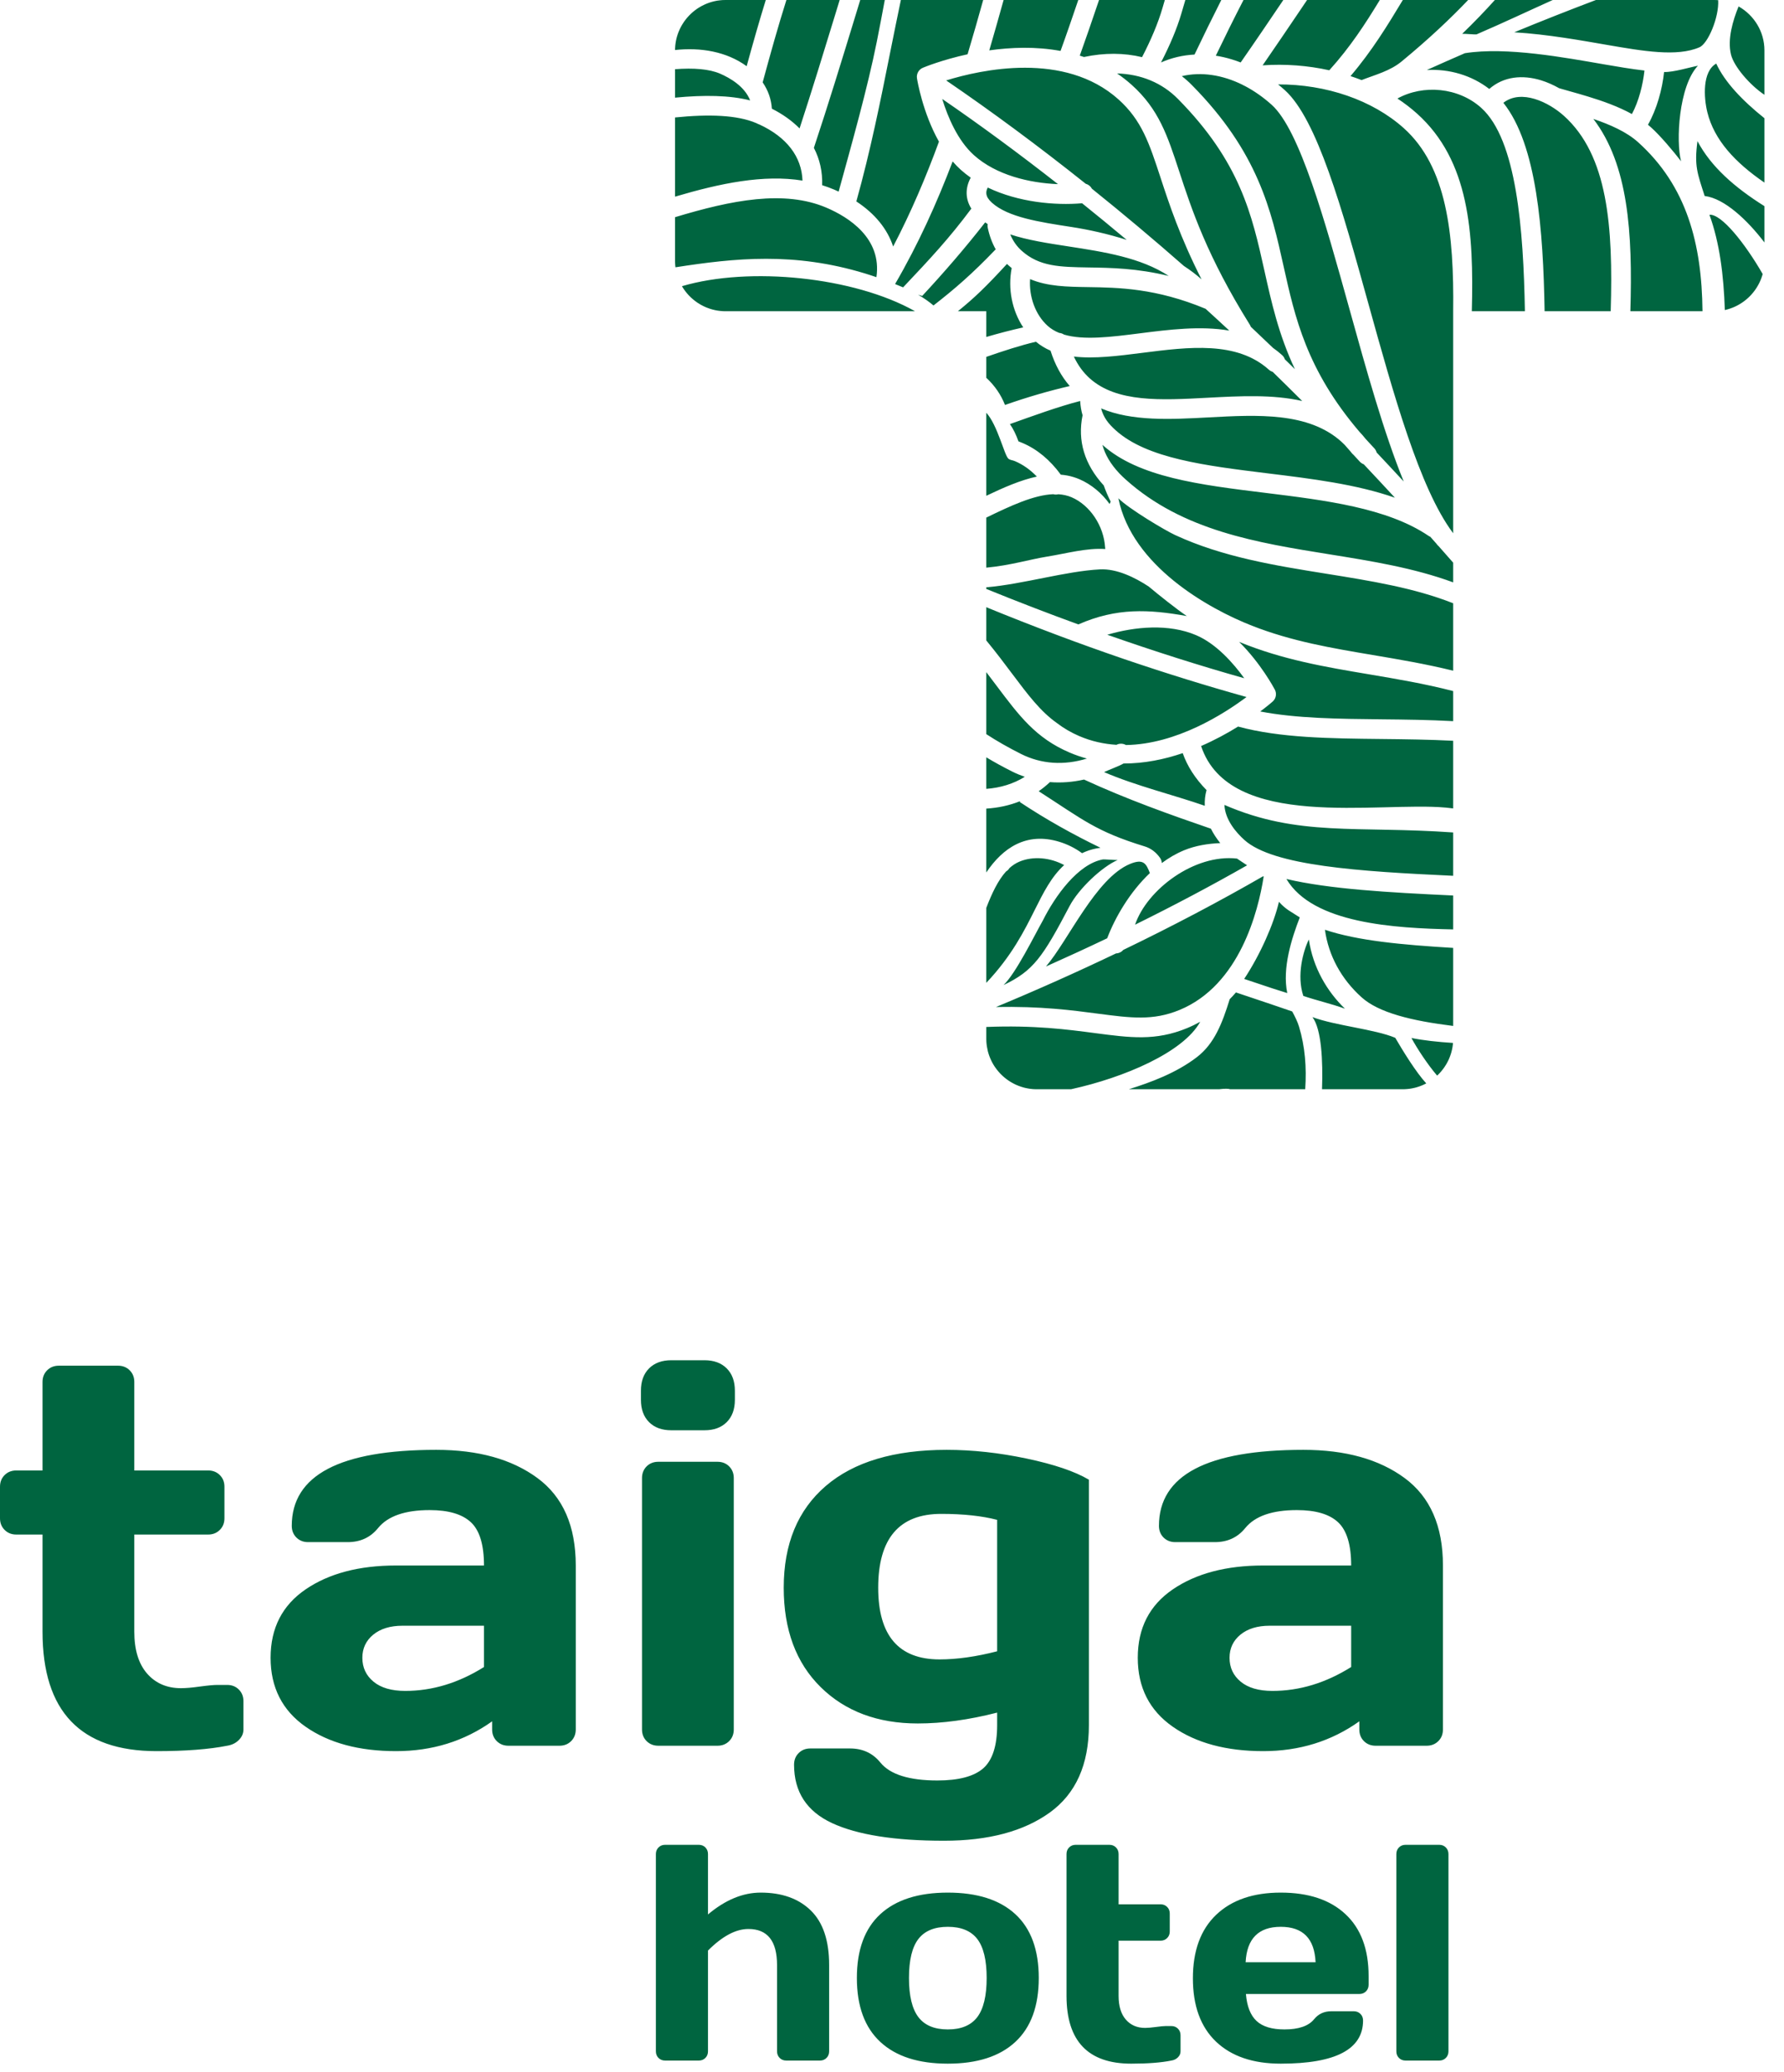 <?xml version="1.0" encoding="UTF-8"?> <svg xmlns="http://www.w3.org/2000/svg" width="68" height="79" viewBox="0 0 68 79" fill="none"> <path d="M41.103 23.804C39.936 23.379 38.763 22.927 37.594 22.451V22.39C39.004 22.268 40.627 21.773 41.927 21.706C42.562 21.673 43.261 22.013 43.785 22.36C44.183 22.694 44.844 23.22 45.236 23.485C43.791 23.227 42.561 23.162 41.103 23.804ZM42.629 18.996C43.145 21.566 46.053 23.2 47.722 23.854C49.242 24.451 50.759 24.706 52.322 24.97C53.328 25.14 54.344 25.311 55.39 25.569V22.998C53.908 22.411 52.258 22.146 50.554 21.872C48.602 21.559 46.604 21.237 44.788 20.395C44.412 20.221 43.034 19.402 42.629 18.996ZM45.531 2.08C45.862 1.386 46.203 0.689 46.552 0H45.181L45.027 0.524C44.86 1.092 44.595 1.719 44.254 2.381C44.66 2.201 45.09 2.103 45.531 2.08ZM47.398 0H48.916C48.376 0.799 47.832 1.604 47.29 2.381C47.177 2.337 47.062 2.297 46.946 2.262C46.746 2.201 46.544 2.155 46.343 2.123C46.682 1.417 47.035 0.704 47.398 0ZM29.189 0C28.938 0.809 28.699 1.654 28.46 2.524C27.694 1.965 26.704 1.8 25.73 1.907V1.901L25.731 1.872V1.863L25.732 1.848L25.733 1.822L25.734 1.812L25.735 1.804L25.736 1.774L25.737 1.764L25.738 1.752L25.74 1.725L25.742 1.716L25.743 1.703L25.746 1.677L25.748 1.668L25.749 1.657L25.75 1.646L25.755 1.619V1.614L25.761 1.582L25.762 1.571L25.763 1.568L25.77 1.536L25.772 1.528L25.777 1.5L25.78 1.489L25.782 1.479L25.784 1.473L25.791 1.443L25.794 1.433L25.795 1.428L25.804 1.397L25.806 1.389L25.809 1.376L25.824 1.332L25.832 1.306L25.838 1.288L25.848 1.263L25.854 1.246L25.864 1.218L25.867 1.213L25.874 1.196L25.883 1.176L25.892 1.155L25.901 1.133L25.904 1.126L25.909 1.115L25.921 1.09L25.924 1.083L25.928 1.076L25.942 1.048L25.951 1.031L25.963 1.008L25.966 1.003L25.991 0.958L26.01 0.927L26.035 0.888L26.044 0.874L26.06 0.849L26.064 0.843L26.067 0.838L26.086 0.811L26.09 0.806L26.096 0.799L26.1 0.792L26.102 0.79L26.103 0.788L26.105 0.786L26.108 0.781L26.109 0.779L26.113 0.774L26.114 0.773L26.116 0.77L26.118 0.769L26.119 0.766L26.121 0.764L26.124 0.76L26.129 0.753L26.132 0.75L26.137 0.742L26.139 0.741L26.141 0.738L26.142 0.737H26.142L26.144 0.734L26.146 0.732L26.15 0.727L26.171 0.701L26.174 0.696L26.194 0.674L26.196 0.672L26.197 0.67L26.199 0.667L26.201 0.666L26.202 0.663L26.208 0.658L26.21 0.655L26.228 0.635L26.231 0.631L26.234 0.63L26.235 0.627L26.262 0.598L26.265 0.595L26.279 0.58L26.295 0.565L26.299 0.561L26.327 0.532H26.328L26.332 0.529L26.345 0.515L26.362 0.501L26.366 0.497L26.396 0.47L26.419 0.45L26.432 0.441L26.434 0.438L26.445 0.429L26.467 0.411L26.47 0.409L26.504 0.383L26.505 0.382L26.524 0.369L26.542 0.356L26.544 0.353L26.552 0.348L26.579 0.33L26.583 0.326L26.617 0.304L26.635 0.293L26.658 0.279L26.697 0.256L26.715 0.246L26.738 0.233L26.741 0.232L26.743 0.23C26.77 0.216 26.794 0.203 26.82 0.191L26.863 0.171L26.866 0.169L26.905 0.152L26.908 0.151L26.949 0.134C26.977 0.122 27.007 0.112 27.037 0.101L27.082 0.087L27.127 0.074L27.129 0.073L27.172 0.061H27.175L27.218 0.049H27.222L27.223 0.049H27.225L27.232 0.047H27.233L27.235 0.046H27.237L27.253 0.042H27.255L27.257 0.041H27.259L27.261 0.04H27.263L27.264 0.039H27.267L27.313 0.03L27.36 0.022H27.366L27.366 0.021H27.37L27.371 0.021L27.398 0.017L27.398 0.016H27.404L27.406 0.016H27.413L27.415 0.015H27.416L27.42 0.014H27.421L27.44 0.012H27.442L27.448 0.011H27.458L27.459 0.01H27.464L27.465 0.009H27.474L27.485 0.007H27.489L27.495 0.007H27.501L27.503 0.006H27.504L27.553 0.002L27.592 0.001H27.619L27.628 0H29.189ZM29.07 3.14C29.278 3.444 29.398 3.782 29.421 4.143C29.837 4.354 30.191 4.607 30.477 4.896C30.959 3.42 31.405 1.963 31.83 0.574L32.005 0H29.975C29.661 0.993 29.366 2.047 29.07 3.14ZM31.022 5.637C31.571 3.984 32.072 2.346 32.547 0.793L32.789 0H33.725C33.629 0.517 33.529 1.047 33.42 1.593C33.063 3.372 32.472 5.463 31.966 7.305C31.912 7.279 31.857 7.255 31.802 7.231C31.649 7.166 31.494 7.109 31.338 7.06C31.355 6.547 31.246 6.068 31.022 5.637ZM32.641 7.679C33.35 8.144 33.826 8.732 34.044 9.398C34.728 8.089 35.297 6.744 35.79 5.4C35.166 4.292 34.963 3.057 34.952 2.987C34.925 2.816 35.018 2.649 35.177 2.583C35.251 2.552 35.918 2.28 36.881 2.069C37.091 1.368 37.287 0.677 37.476 0H34.338C34.202 0.647 34.069 1.307 33.934 1.979C33.565 3.832 33.177 5.76 32.641 7.679ZM37.708 1.92C37.898 1.269 38.079 0.628 38.254 0H41.1C40.867 0.685 40.641 1.346 40.424 1.942C39.481 1.767 38.533 1.804 37.708 1.92ZM41.158 2.121C41.382 1.499 41.615 0.814 41.855 0.108L41.892 0H44.399L44.308 0.312C44.138 0.893 43.871 1.522 43.531 2.179C42.848 2.013 42.096 2.007 41.317 2.173C41.264 2.155 41.21 2.138 41.158 2.121ZM48.127 2.491C48.989 2.431 49.851 2.498 50.668 2.679C51.469 1.794 52.051 0.893 52.594 0H49.821L49.611 0.312C49.118 1.041 48.623 1.774 48.127 2.491ZM51.477 2.901C52.298 1.938 52.891 0.962 53.471 0H55.961C55.285 0.709 54.464 1.486 53.426 2.342C52.98 2.71 52.426 2.847 51.899 3.053C51.76 2.999 51.619 2.948 51.477 2.901ZM54.384 2.67C54.811 2.644 55.243 2.695 55.655 2.82C56.051 2.94 56.429 3.131 56.766 3.391C57.319 2.907 58.038 2.848 58.736 3.06C58.972 3.133 59.205 3.236 59.43 3.363C59.556 3.4 59.689 3.438 59.824 3.476C60.049 3.539 60.285 3.605 60.525 3.679C61.09 3.851 61.681 4.06 62.203 4.348C62.467 3.856 62.623 3.225 62.681 2.689C62.181 2.632 61.658 2.543 61.123 2.45C59.675 2.201 57.421 1.775 55.836 2.028C55.353 2.238 54.869 2.451 54.384 2.67ZM62.815 4.756C63.154 4.156 63.358 3.411 63.429 2.746C63.789 2.756 64.399 2.567 64.719 2.506C63.987 3.279 63.875 5.393 64.077 6.147C63.792 5.778 63.297 5.184 62.936 4.86C62.896 4.825 62.856 4.79 62.815 4.756ZM64.976 7.472C65.73 7.561 66.611 8.398 67.254 9.243V7.859C66.117 7.144 65.217 6.356 64.702 5.38C64.574 6.327 64.7 6.611 64.976 7.472ZM67.254 3.614C66.688 3.235 66.089 2.53 65.98 2.081C65.835 1.494 66.053 0.776 66.269 0.245C66.855 0.575 67.254 1.203 67.254 1.92V3.614ZM65.417 2.424C65.744 3.132 66.413 3.834 67.254 4.507V6.961C66.137 6.194 65.34 5.343 65.077 4.275C64.941 3.721 64.882 2.724 65.417 2.424ZM34.123 10.819C35.004 9.305 35.713 7.73 36.312 6.154C36.409 6.266 36.511 6.373 36.621 6.472C36.742 6.58 36.869 6.68 37.001 6.773C36.784 7.173 36.795 7.587 37.024 7.953C36.174 9.096 35.456 9.861 34.423 10.955C34.322 10.912 34.221 10.871 34.12 10.83L34.123 10.819ZM34.994 11.235L35.15 11.283C35.974 10.396 36.791 9.453 37.551 8.478C37.583 8.5 37.615 8.521 37.647 8.542C37.639 8.588 37.639 8.636 37.65 8.685C37.714 8.988 37.816 9.263 37.953 9.505C37.043 10.454 36.396 11.01 35.582 11.645C35.409 11.499 35.213 11.361 34.994 11.235ZM36.513 11.864H37.594V12.846C38.078 12.704 38.547 12.583 39.002 12.481C38.577 11.841 38.41 11.01 38.562 10.22C38.52 10.187 38.48 10.151 38.438 10.114C38.419 10.097 38.401 10.08 38.382 10.062C37.573 10.942 37.145 11.351 36.513 11.864ZM57.718 1.231C58.754 0.803 59.793 0.393 60.831 0H65.339L65.381 0.001H65.388L65.42 0.002H65.432L65.435 0.003H65.447L65.45 0.004H65.459L65.461 0.005H65.471L65.481 0.006L65.488 0.007H65.491C65.528 0.66 65.099 1.675 64.773 1.804C63.924 2.173 62.626 1.948 61.252 1.711C60.315 1.55 59.001 1.308 57.718 1.231ZM56.277 1.312C57.311 0.867 58.242 0.424 59.185 0H56.979C56.614 0.406 56.203 0.836 55.733 1.29C55.796 1.281 56.213 1.319 56.277 1.312ZM35.914 3.772C37.365 4.768 38.846 5.859 40.327 7.02C39.236 6.977 37.971 6.677 37.122 5.914C36.5 5.355 36.123 4.45 35.914 3.772ZM41.246 7.749C40.212 7.839 38.815 7.71 37.65 7.15C37.569 7.307 37.541 7.486 37.81 7.729C38.425 8.281 39.598 8.462 40.84 8.653C41.489 8.753 42.221 8.913 42.946 9.145C42.381 8.672 41.814 8.205 41.246 7.749ZM45.953 11.772C46.254 12.046 46.555 12.322 46.856 12.603C45.755 12.414 44.558 12.566 43.449 12.707C42.356 12.846 41.31 12.979 40.556 12.755C40.502 12.719 40.439 12.696 40.373 12.691C40.208 12.625 40.06 12.536 39.933 12.422C39.467 12.003 39.218 11.315 39.263 10.64C39.934 10.922 40.667 10.933 41.477 10.945C42.633 10.963 44.063 10.985 45.953 11.772ZM48.508 14.174C48.883 14.539 49.26 14.911 49.636 15.287C48.508 15.03 47.255 15.098 46.027 15.163C44.248 15.259 42.567 15.349 41.535 14.422C41.288 14.199 41.087 13.925 40.932 13.593C41.713 13.684 42.614 13.569 43.543 13.451C45.312 13.226 47.141 12.993 48.367 14.095C48.409 14.133 48.457 14.159 48.508 14.174ZM51.981 17.699C52.376 18.118 52.772 18.544 53.169 18.974C51.7 18.46 49.986 18.249 48.311 18.044C45.952 17.753 43.723 17.48 42.528 16.405C42.251 16.156 42.061 15.92 41.971 15.569C43.151 16.068 44.629 15.989 46.068 15.912C47.938 15.811 49.871 15.707 51.13 16.839C51.172 16.878 51.215 16.918 51.256 16.96C51.33 17.046 51.405 17.132 51.482 17.218L51.515 17.261C51.536 17.289 51.56 17.313 51.586 17.334C51.668 17.424 51.753 17.515 51.838 17.606C51.88 17.649 51.928 17.68 51.981 17.699ZM54.517 20.462C54.493 20.453 54.471 20.441 54.449 20.426C52.877 19.361 50.509 19.07 48.22 18.788C45.74 18.483 43.398 18.195 42.026 16.963L42.02 16.956C42.12 17.334 42.334 17.693 42.66 18.04C42.668 18.047 42.675 18.054 42.682 18.063C42.752 18.136 42.827 18.208 42.908 18.28C45.081 20.234 47.924 20.69 50.673 21.132C52.265 21.388 53.887 21.648 55.39 22.201V21.45C55.205 21.238 55.019 21.028 54.834 20.819C54.811 20.8 54.79 20.778 54.772 20.754L54.752 20.727L54.517 20.462ZM55.39 30.818L55.106 30.787C52.534 30.551 46.859 31.689 45.782 28.44C46.312 28.21 46.789 27.948 47.191 27.698C48.791 28.132 50.688 28.151 52.651 28.172C53.563 28.182 54.482 28.192 55.39 28.24V30.818ZM55.39 35.431C53.151 35.384 50.042 35.21 49.034 33.509C50.663 33.893 52.904 34.023 55.39 34.138V35.431ZM55.39 39.111C53.803 38.915 52.554 38.608 51.901 38.021C51.121 37.32 50.636 36.421 50.502 35.445C51.757 35.865 53.431 36.017 55.39 36.136V39.111ZM65.745 11.819C65.7 10.484 65.548 9.264 65.158 8.187C65.616 8.148 66.514 9.278 67.187 10.446L67.186 10.448L67.181 10.468L67.178 10.478L67.168 10.51L67.167 10.513L67.161 10.531L67.156 10.545L67.148 10.57V10.571L67.146 10.576L67.145 10.58V10.58L67.144 10.582V10.583L67.142 10.586V10.587L67.141 10.59V10.592L67.14 10.593V10.594L67.138 10.598V10.598L67.137 10.6L67.136 10.601V10.603L67.136 10.604L67.135 10.605V10.607L67.134 10.608V10.61L67.133 10.611L67.132 10.613V10.614L67.132 10.615V10.617L67.131 10.618V10.619L67.129 10.622V10.623L67.127 10.627V10.628L67.127 10.629L67.126 10.631V10.632L67.125 10.633L67.124 10.635V10.636L67.123 10.639V10.64L67.121 10.643V10.645L67.119 10.649L67.118 10.649L67.118 10.651V10.652L67.116 10.655V10.657L67.115 10.658V10.659L67.113 10.663V10.664L67.113 10.665L67.111 10.668L67.109 10.673L67.108 10.676L67.107 10.679L67.105 10.681L67.104 10.685L67.103 10.687L67.102 10.689V10.69L67.1 10.693L67.099 10.699L67.097 10.701L67.096 10.704L67.094 10.707L67.094 10.71L67.092 10.713L67.091 10.715L67.09 10.718L67.089 10.72L67.087 10.723L67.085 10.726L67.085 10.729L67.083 10.732V10.732L67.082 10.735L67.081 10.737L67.079 10.742L67.077 10.746L67.076 10.748L67.075 10.751L67.073 10.754L67.072 10.756L67.071 10.759L67.069 10.762L67.068 10.765L67.063 10.774V10.775L67.062 10.778L67.061 10.781L67.059 10.784L67.058 10.787L67.057 10.789L67.055 10.792L67.053 10.795L67.052 10.797L67.051 10.8L67.049 10.803L67.049 10.806L67.046 10.808L67.044 10.814L67.043 10.816V10.816L67.039 10.821L67.039 10.825L67.03 10.84L67.029 10.844L67.027 10.847L67.025 10.848L67.025 10.851L67.023 10.854L67.021 10.856V10.857L67.02 10.857L67.019 10.861L67.018 10.863L67.016 10.865L67.011 10.875L67.01 10.876L67.009 10.879L67.007 10.882L67.006 10.884L66.998 10.898L66.997 10.899L66.98 10.927V10.928L66.975 10.937L66.971 10.943L66.959 10.963L66.946 10.983L66.928 11.01L66.91 11.036L66.908 11.041L66.906 11.043L66.901 11.049L66.899 11.052L66.897 11.055L66.891 11.063L66.885 11.072L66.882 11.075L66.881 11.078L66.878 11.08L66.877 11.084L66.874 11.086L66.871 11.091L66.87 11.092L66.868 11.094L66.866 11.097L66.861 11.103L66.855 11.111L66.853 11.114L66.849 11.12L66.846 11.122L66.845 11.125L66.84 11.13L66.838 11.134L66.836 11.136L66.832 11.142L66.826 11.147L66.818 11.158L66.816 11.161L66.811 11.166L66.808 11.169L66.804 11.175L66.799 11.18L66.798 11.182L66.795 11.185L66.793 11.188L66.79 11.19L66.789 11.194L66.781 11.201L66.777 11.207L66.77 11.214L66.769 11.216L66.753 11.233L66.748 11.24L66.725 11.263L66.709 11.28L66.702 11.287L66.694 11.296L66.687 11.303L66.679 11.31L66.656 11.333H66.656L66.641 11.347L66.601 11.383L66.588 11.394L66.586 11.397L66.578 11.403L66.569 11.411L66.545 11.43L66.536 11.438L66.529 11.444L66.52 11.451L66.517 11.453L66.512 11.457L66.495 11.47L66.486 11.476L66.481 11.481L66.478 11.483L66.47 11.49L66.461 11.495L66.453 11.502L66.444 11.508L66.444 11.508L66.435 11.514L66.426 11.52L66.418 11.526L66.409 11.532L66.392 11.544L66.374 11.555L66.366 11.56L66.365 11.561L66.356 11.567L66.347 11.573L66.337 11.578L66.329 11.584L66.327 11.585L66.319 11.59L66.31 11.595L66.292 11.605L66.283 11.611L66.264 11.622L66.255 11.627L66.246 11.631L66.245 11.632L66.236 11.637L66.217 11.647L66.208 11.652L66.206 11.653L66.198 11.656L66.189 11.661L66.18 11.666L66.16 11.676L66.151 11.68L66.148 11.681L66.142 11.684L66.139 11.685L66.134 11.688L66.132 11.689L66.129 11.691L66.126 11.692L66.12 11.695H66.118L66.115 11.696L66.114 11.697L66.112 11.698H66.11L66.108 11.7H66.106L66.105 11.702L66.103 11.703L66.101 11.703L66.097 11.705L66.095 11.706L66.092 11.707L66.089 11.708L66.088 11.709L66.086 11.71L66.083 11.712L66.08 11.712H66.079L66.077 11.713L66.074 11.714L66.069 11.716L66.067 11.717L66.064 11.719L66.061 11.72L66.058 11.721L66.055 11.722L66.05 11.725H66.048L66.046 11.726L66.045 11.727L66.042 11.728L66.041 11.729H66.039L66.036 11.73H66.035L66.032 11.732H66.029L65.999 11.744L65.986 11.748L65.985 11.749L65.982 11.75L65.98 11.752L65.974 11.754L65.972 11.754L65.903 11.777H65.903L65.901 11.778H65.899L65.896 11.78H65.894L65.884 11.783L65.882 11.784L65.874 11.786H65.871L65.859 11.79L65.857 11.791L65.852 11.793H65.849L65.842 11.795H65.841L65.839 11.796H65.838L65.837 11.797H65.835L65.834 11.798H65.83L65.829 11.799H65.828L65.826 11.8H65.825L65.823 11.8H65.821L65.82 11.801H65.818L65.817 11.802H65.815L65.814 11.803H65.812L65.811 11.804H65.81L65.808 11.804H65.806L65.805 11.805H65.803L65.802 11.806H65.801L65.799 11.807H65.796L65.795 11.808H65.793L65.791 11.809H65.79L65.788 11.809H65.787L65.785 11.81H65.783L65.782 11.811H65.78L65.779 11.812H65.778L65.776 11.813H65.773L65.772 11.813H65.77L65.769 11.814H65.767L65.765 11.815H65.761L65.76 11.816H65.758L65.756 11.817H65.753L65.752 11.818L65.751 11.818H65.747L65.746 11.819H65.745ZM56.101 11.864C56.179 8.866 56.007 6.123 54.013 4.331C53.781 4.123 53.531 3.931 53.265 3.756C54.254 3.21 55.594 3.333 56.458 4.11C57.812 5.326 58.068 8.754 58.124 11.864H56.101ZM55.39 20.331C55.385 20.322 55.379 20.313 55.373 20.305C54.113 18.617 53.117 15.034 52.156 11.569C51.153 7.956 50.205 4.545 48.972 3.436C48.887 3.36 48.803 3.288 48.716 3.218C50.545 3.211 52.314 3.813 53.511 4.889C55.142 6.354 55.426 8.903 55.39 11.864V20.331ZM53.505 18.356C52.743 16.487 52.081 14.102 51.433 11.769C50.502 8.419 49.542 4.956 48.471 3.994C48.144 3.701 47.799 3.461 47.446 3.276C47.419 3.266 47.394 3.253 47.37 3.237C46.594 2.85 45.783 2.73 45.047 2.903C45.182 3.007 45.311 3.121 45.432 3.245C47.96 5.804 48.452 8.018 48.928 10.16C49.359 12.1 49.805 14.102 51.817 16.46C51.901 16.548 51.981 16.64 52.055 16.734C52.161 16.852 52.27 16.97 52.383 17.089C52.428 17.137 52.457 17.192 52.473 17.25C52.817 17.615 53.161 17.983 53.505 18.356ZM49.357 14.073C49.23 13.947 49.102 13.822 48.974 13.698C48.955 13.638 48.919 13.582 48.868 13.537C48.757 13.436 48.64 13.344 48.521 13.261C48.24 12.991 47.958 12.723 47.677 12.458C47.668 12.432 47.657 12.409 47.642 12.384C46.004 9.759 45.42 7.975 44.95 6.542C44.498 5.162 44.17 4.164 43.135 3.234C42.956 3.074 42.77 2.929 42.58 2.8C43.492 2.826 44.292 3.157 44.899 3.771C47.275 6.178 47.722 8.191 48.196 10.322C48.464 11.527 48.737 12.755 49.357 14.073ZM45.126 10.139C43.971 9.125 42.798 8.14 41.62 7.194C41.571 7.102 41.485 7.033 41.384 7.005C39.599 5.582 37.809 4.256 36.065 3.066C37.381 2.658 40.577 1.943 42.635 3.792C43.52 4.588 43.805 5.458 44.237 6.776C44.563 7.771 44.976 9.029 45.799 10.65C45.594 10.466 45.368 10.297 45.126 10.139ZM44.548 10.52C43.336 10.224 42.341 10.209 41.489 10.196C40.403 10.178 39.619 10.167 38.94 9.557C38.753 9.389 38.61 9.184 38.507 8.936C39.165 9.154 39.933 9.272 40.726 9.394C42.083 9.604 43.481 9.818 44.548 10.52ZM41.172 15.287C40.341 15.5 39.374 15.854 38.495 16.167C38.625 16.355 38.73 16.572 38.82 16.825C38.873 16.845 38.926 16.866 38.978 16.889C39.532 17.125 40.022 17.532 40.435 18.096C40.598 18.109 40.758 18.137 40.915 18.186C40.991 18.209 41.066 18.236 41.139 18.267C41.597 18.464 41.995 18.797 42.294 19.213C42.306 19.182 42.319 19.153 42.335 19.123C42.23 18.914 42.142 18.708 42.071 18.506C41.336 17.703 41.065 16.804 41.264 15.83C41.214 15.662 41.185 15.483 41.172 15.287ZM40.042 13.368C40.211 13.9 40.456 14.351 40.775 14.717C39.993 14.898 39.172 15.134 38.307 15.438C38.154 15.047 37.916 14.7 37.594 14.402V13.605C38.251 13.376 38.909 13.162 39.487 13.028C39.657 13.17 39.843 13.282 40.042 13.368ZM47.232 24.47C48.88 25.149 50.512 25.426 52.198 25.709C53.242 25.886 54.3 26.064 55.39 26.345V27.492C54.467 27.441 53.548 27.431 52.66 27.422C51.011 27.405 49.415 27.388 48.036 27.123C48.311 26.918 48.477 26.773 48.508 26.746C48.638 26.631 48.673 26.442 48.592 26.29C48.562 26.232 48.055 25.283 47.232 24.47ZM58.875 11.864C58.822 8.774 58.582 5.521 57.303 3.919C57.989 3.384 59.035 3.898 59.609 4.414C61.284 5.918 61.492 8.62 61.394 11.864H58.875ZM62.144 11.864H64.893C64.868 9.297 64.296 7.09 62.434 5.417C62 5.028 61.375 4.751 60.734 4.534C62.064 6.275 62.234 8.857 62.144 11.864ZM32.968 10.424C33.112 10.469 33.258 10.515 33.406 10.566C33.624 9.076 32.336 8.275 31.507 7.92C29.892 7.229 27.89 7.627 25.73 8.28V9.943L25.731 9.986V9.998L25.733 10.036V10.042L25.735 10.083L25.736 10.086V10.091L25.737 10.095V10.099L25.739 10.125L25.739 10.129V10.133L25.74 10.136V10.141L25.741 10.144V10.145L25.746 10.188V10.19C28.028 9.835 30.269 9.603 32.968 10.424ZM25.994 10.91L26.009 10.936L26.011 10.938V10.94L26.012 10.941L26.013 10.943L26.018 10.95L26.021 10.957L26.023 10.959L26.025 10.962L26.035 10.977L26.04 10.986L26.049 10.999L26.072 11.033L26.078 11.042L26.079 11.044L26.096 11.065L26.099 11.07L26.1 11.072L26.105 11.08L26.107 11.081L26.108 11.083L26.109 11.084L26.109 11.085L26.112 11.088L26.114 11.093L26.116 11.093L26.117 11.095L26.119 11.097L26.119 11.098L26.121 11.1L26.122 11.102L26.123 11.102L26.124 11.106L26.126 11.107L26.127 11.108L26.128 11.11L26.137 11.12L26.14 11.125L26.146 11.131L26.149 11.136L26.15 11.138L26.154 11.142L26.157 11.147L26.159 11.149L26.16 11.151L26.165 11.155L26.166 11.158L26.167 11.159L26.169 11.162L26.171 11.163L26.173 11.166L26.174 11.167L26.176 11.17L26.178 11.171L26.179 11.174L26.182 11.176L26.185 11.181L26.187 11.182L26.188 11.185L26.191 11.187L26.206 11.206L26.216 11.216L26.239 11.242L26.244 11.248L26.254 11.259L26.271 11.276L26.276 11.282L26.282 11.287L26.308 11.313H26.308L26.328 11.333L26.335 11.339L26.346 11.35L26.352 11.354L26.372 11.373L26.379 11.379L26.387 11.386L26.406 11.402L26.408 11.404L26.432 11.424L26.444 11.434L26.46 11.447L26.467 11.453L26.474 11.458L26.491 11.472L26.504 11.481L26.519 11.492L26.532 11.502L26.542 11.508L26.551 11.515L26.553 11.518L26.579 11.535L26.587 11.541L26.612 11.556L26.617 11.56L26.625 11.564C26.646 11.578 26.668 11.592 26.691 11.605L26.697 11.609L26.702 11.611L26.729 11.627L26.738 11.631L26.768 11.647L26.807 11.667L26.82 11.674H26.82L26.831 11.679L26.858 11.691L26.863 11.694L26.868 11.696L26.904 11.712L26.905 11.712L26.908 11.713L26.943 11.729L26.949 11.73L26.955 11.732C26.979 11.742 27.004 11.751 27.029 11.76L27.044 11.765L27.082 11.777L27.12 11.789L27.127 11.791L27.134 11.793L27.172 11.803H27.173L27.214 11.813L27.219 11.815H27.223L27.265 11.825L27.305 11.832L27.313 11.834L27.318 11.835L27.36 11.842L27.405 11.848L27.407 11.849H27.41L27.456 11.854L27.499 11.858L27.504 11.859H27.509L27.553 11.862L27.596 11.864H27.607L27.652 11.864H34.876C32.56 10.557 28.567 10.149 25.994 10.91ZM30.588 6.884C29.102 6.645 27.46 6.985 25.73 7.497V4.478C27.019 4.347 28.1 4.382 28.828 4.694L28.848 4.703C28.876 4.72 28.907 4.734 28.941 4.744C29.985 5.225 30.558 5.974 30.588 6.884ZM25.73 2.638C26.442 2.585 27.026 2.629 27.442 2.806C27.817 2.968 28.383 3.29 28.593 3.828C27.815 3.63 26.841 3.616 25.73 3.723V2.638ZM42.129 20.93C42.126 20.912 42.123 20.893 42.123 20.874C42.074 20.047 41.548 19.259 40.844 18.956C40.686 18.889 40.517 18.853 40.339 18.842C40.276 18.858 40.209 18.858 40.147 18.84C39.406 18.869 38.522 19.281 37.594 19.732V21.64C38.499 21.557 39.242 21.327 39.916 21.218C40.653 21.099 41.419 20.882 42.129 20.93ZM39.521 18.168C38.905 18.301 38.26 18.582 37.594 18.9V15.735C38.023 16.2 38.283 17.362 38.438 17.488C38.505 17.542 38.602 17.543 38.682 17.578C38.989 17.708 39.267 17.904 39.521 18.168ZM37.594 25.624C37.729 25.8 37.858 25.971 37.982 26.137C38.854 27.298 39.484 28.137 40.763 28.686C40.984 28.781 41.207 28.858 41.429 28.918C40.556 29.186 39.694 29.131 38.921 28.744C38.43 28.497 37.991 28.246 37.594 27.987V25.624ZM37.594 28.871V30.073C38.134 30.034 38.633 29.88 39.06 29.614C38.899 29.558 38.74 29.492 38.586 29.415C38.231 29.237 37.901 29.056 37.594 28.871ZM40.02 29.815C39.885 29.943 39.742 30.059 39.591 30.163C41.276 31.245 41.766 31.695 43.636 32.268C43.861 32.337 44.057 32.481 44.214 32.7C44.258 32.761 44.281 32.831 44.284 32.901C44.548 32.705 44.831 32.539 45.134 32.414C45.569 32.235 46.049 32.159 46.512 32.141C46.368 31.962 46.248 31.778 46.156 31.592C44.567 31.046 42.96 30.473 41.325 29.721V29.717C40.886 29.817 40.447 29.85 40.02 29.815ZM42.083 29.434C43.285 29.953 44.746 30.308 45.922 30.718C45.913 30.517 45.934 30.317 45.989 30.12C45.556 29.679 45.252 29.203 45.081 28.711C44.382 28.949 43.617 29.108 42.826 29.106C42.671 29.199 42.241 29.358 42.083 29.434ZM42.918 28.402C44.845 28.374 46.662 27.209 47.513 26.572C46.003 26.151 44.443 25.668 42.862 25.13C41.121 24.535 39.352 23.869 37.594 23.148V24.415C37.978 24.883 38.297 25.307 38.581 25.687C39.198 26.507 39.658 27.122 40.3 27.575C40.544 27.76 40.814 27.921 41.131 28.058C41.601 28.261 42.079 28.364 42.555 28.394C42.672 28.333 42.809 28.34 42.918 28.402ZM38.871 30.575C39.88 31.246 40.911 31.817 41.947 32.319C41.746 32.344 41.552 32.394 41.367 32.47C41.325 32.488 41.284 32.506 41.244 32.525C40.979 32.33 40.683 32.184 40.374 32.09C39.129 31.711 38.227 32.315 37.594 33.26V30.826C38.048 30.798 38.481 30.704 38.881 30.543L38.871 30.575ZM47.427 25.856C47.011 25.281 46.363 24.544 45.596 24.216C44.548 23.767 43.253 23.888 42.206 24.198C43.98 24.821 45.734 25.379 47.427 25.856ZM46.671 30.685C46.697 31.261 47.129 31.749 47.433 32.022C48.531 33.008 51.797 33.221 55.39 33.387V31.735C51.736 31.475 49.482 31.908 46.671 30.685ZM47.15 32.731C47.185 32.751 47.498 32.968 47.535 32.987C46.184 33.758 44.751 34.517 43.265 35.251C43.723 33.904 45.536 32.546 47.15 32.731ZM54.779 41.005C54.419 40.586 54.013 39.969 53.799 39.57C54.257 39.663 54.795 39.721 55.384 39.759L55.381 39.782V39.785L55.38 39.806L55.376 39.828V39.832L55.372 39.861L55.37 39.881L55.364 39.917V39.92L55.358 39.956L55.356 39.962L55.352 39.986L55.337 40.049V40.051L55.331 40.074L55.325 40.094L55.32 40.116L55.314 40.138L55.307 40.159V40.16L55.303 40.173L55.301 40.18L55.294 40.202L55.293 40.204L55.279 40.244V40.244L55.265 40.282L55.263 40.288V40.289L55.249 40.322L55.247 40.327L55.233 40.362L55.228 40.373L55.213 40.407L55.203 40.427L55.194 40.447L55.183 40.466L55.173 40.486L55.163 40.506L55.153 40.525L55.131 40.563L55.12 40.581L55.119 40.583V40.584L55.099 40.615L55.095 40.622L55.074 40.655L55.073 40.656L55.049 40.692L55.036 40.71L55.024 40.728L54.997 40.762L54.984 40.78L54.971 40.797L54.956 40.814L54.944 40.83L54.943 40.831L54.941 40.834L54.94 40.836L54.938 40.836L54.937 40.84L54.931 40.845L54.93 40.847L54.928 40.848L54.928 40.849L54.925 40.852L54.924 40.854L54.912 40.867L54.91 40.869L54.909 40.872L54.907 40.873L54.904 40.875L54.904 40.877L54.902 40.879L54.9 40.88L54.898 40.882L54.897 40.884L54.871 40.913L54.867 40.917L54.864 40.92L54.854 40.93L54.853 40.932L54.849 40.935L54.849 40.937L54.847 40.937L54.845 40.94L54.844 40.941L54.843 40.942L54.826 40.96H54.825L54.821 40.964L54.82 40.965L54.818 40.967L54.817 40.968L54.815 40.97L54.813 40.971L54.812 40.973L54.811 40.974L54.809 40.975L54.806 40.978L54.805 40.98L54.803 40.981L54.789 40.996L54.787 40.997L54.779 41.005ZM53.182 39.563C52.393 39.233 50.911 39.103 50.027 38.775C50.371 39.236 50.429 40.438 50.391 41.523H53.513L53.514 41.523H53.537L53.538 41.522H53.559L53.56 41.521H53.568L53.575 41.52L53.614 41.518H53.622L53.624 41.517H53.63L53.63 41.516H53.641L53.643 41.515H53.648L53.65 41.514H53.66L53.661 41.514H53.666L53.667 41.513H53.674L53.678 41.512H53.683L53.69 41.511L53.691 41.51H53.699L53.7 41.51L53.705 41.509H53.713L53.713 41.508H53.717L53.718 41.507H53.722L53.726 41.506H53.727L53.733 41.505H53.734L53.737 41.505H53.741L53.745 41.504H53.745L53.748 41.503H53.752L53.754 41.502H53.756L53.758 41.501H53.761L53.807 41.494L53.808 41.493H53.81L53.852 41.485L53.856 41.484L53.9 41.474H53.902L53.91 41.473L53.947 41.463H53.948L53.952 41.462L53.98 41.455L53.994 41.45L53.999 41.449L54.032 41.439L54.039 41.436L54.048 41.434L54.09 41.42L54.12 41.409L54.129 41.407L54.133 41.404L54.17 41.39H54.17L54.172 41.389L54.184 41.385L54.21 41.374L54.216 41.372L54.223 41.368L54.253 41.356L54.313 41.326L54.327 41.321L54.33 41.319L54.342 41.312L54.351 41.308L54.352 41.307L54.364 41.301C53.971 40.875 53.474 40.062 53.182 39.563ZM49.889 35.814C49.666 36.272 49.42 37.188 49.678 37.967C50.233 38.154 50.713 38.255 51.265 38.454C50.582 37.797 50.043 36.88 49.889 35.814ZM49.543 34.974C49.209 34.75 49.028 34.689 48.749 34.38C48.553 35.22 48.042 36.383 47.424 37.319C47.778 37.438 48.132 37.556 48.489 37.675L49.066 37.858C48.868 36.904 49.237 35.766 49.543 34.974ZM48.154 33.4C46.484 34.363 44.686 35.31 42.813 36.214C42.745 36.295 42.644 36.343 42.539 36.346C41.048 37.06 39.514 37.745 37.961 38.391C39.655 38.353 40.877 38.514 41.842 38.642C43.109 38.808 43.947 38.919 44.959 38.502C47.255 37.556 47.959 34.732 48.165 33.429L48.154 33.4ZM47.11 37.834C47.545 37.982 47.98 38.127 48.415 38.272C48.683 38.361 48.965 38.458 49.255 38.559C49.361 38.758 49.458 38.948 49.514 39.136C49.744 39.896 49.807 40.696 49.75 41.523H46.886C46.819 41.498 46.675 41.501 46.475 41.523H43.031C43.853 41.265 44.832 40.908 45.623 40.299C46.288 39.787 46.586 39.015 46.872 38.092C46.955 38.008 47.033 37.922 47.11 37.834ZM42.6 32.786C42.014 33.038 41.121 33.87 40.767 34.544C39.748 36.485 39.389 37.011 38.253 37.552C38.728 37.094 39.423 35.67 39.75 35.091C40.213 34.165 41.088 32.932 42.045 32.762C42.061 32.756 42.585 32.792 42.6 32.786ZM39.868 36.845C40.71 35.868 41.77 33.472 43.073 32.935C43.59 32.722 43.691 32.927 43.829 33.284C43.06 34.013 42.504 34.974 42.202 35.769C41.435 36.135 40.655 36.494 39.868 36.845ZM40.562 32.978C40.072 33.426 39.773 34.024 39.443 34.684C39.044 35.482 38.566 36.44 37.594 37.468V34.611C37.807 34.054 38.041 33.562 38.345 33.224C38.399 33.193 38.444 33.149 38.476 33.094C38.595 32.987 38.724 32.902 38.867 32.843C39.384 32.63 40.031 32.691 40.562 32.978ZM37.594 39.15V39.603L37.595 39.645L37.596 39.664L37.597 39.71C37.605 39.834 37.624 39.956 37.653 40.074L37.655 40.082L37.666 40.121L37.679 40.163V40.165C37.687 40.19 37.694 40.214 37.703 40.239L37.708 40.251L37.724 40.294V40.295L37.74 40.332L37.741 40.337C37.757 40.375 37.775 40.414 37.793 40.451L37.796 40.458L37.805 40.475L37.818 40.498L37.819 40.503L37.834 40.53L37.839 40.538L37.85 40.557L37.861 40.577L37.865 40.584L37.884 40.614L37.885 40.616L37.907 40.651L37.911 40.656L37.933 40.688L37.935 40.692L37.959 40.725L37.961 40.727L37.985 40.76L37.989 40.766L38.012 40.794L38.014 40.797L38.035 40.823L38.042 40.831L38.046 40.837C38.064 40.858 38.082 40.879 38.101 40.899L38.126 40.927L38.159 40.96L38.163 40.963L38.194 40.994L38.225 41.023L38.227 41.025L38.26 41.053V41.054L38.294 41.083L38.295 41.084L38.329 41.111L38.331 41.112L38.368 41.141L38.401 41.165L38.406 41.168L38.438 41.191C38.459 41.205 38.48 41.219 38.502 41.233L38.512 41.239L38.551 41.262L38.561 41.268L38.59 41.284L38.593 41.286L38.621 41.301L38.634 41.307L38.661 41.322L38.673 41.328L38.704 41.343L38.715 41.348L38.739 41.358L38.76 41.368L38.782 41.377L38.793 41.381L38.812 41.389L38.818 41.392C38.842 41.401 38.866 41.41 38.891 41.418L38.912 41.426L38.92 41.429L38.946 41.436L38.964 41.442L38.991 41.45L39.008 41.455L39.037 41.463L39.042 41.464L39.071 41.472L39.088 41.475L39.114 41.481L39.13 41.484L39.142 41.486L39.176 41.493L39.177 41.494L39.206 41.498L39.233 41.503L39.271 41.508L39.279 41.509L39.326 41.514L39.368 41.518L39.373 41.519L39.417 41.521H39.42L39.466 41.523L39.515 41.523H40.829C42.844 41.081 45.106 40.119 45.748 38.952C45.588 39.041 45.42 39.123 45.244 39.196C44.047 39.689 43.081 39.561 41.745 39.385C40.681 39.245 39.417 39.077 37.594 39.15Z" fill="#006540"></path> <path d="M29.618 78.201V74.911C29.618 73.994 29.254 73.537 28.526 73.537C28.047 73.537 27.534 73.81 26.986 74.359V78.201C26.986 78.303 26.953 78.387 26.887 78.453C26.82 78.52 26.735 78.553 26.634 78.553H25.354C25.251 78.553 25.167 78.52 25.1 78.453C25.034 78.387 25 78.303 25 78.201V70.681C25 70.579 25.034 70.495 25.1 70.428C25.167 70.361 25.251 70.328 25.354 70.328H26.634C26.735 70.328 26.82 70.361 26.887 70.428C26.953 70.495 26.986 70.579 26.986 70.681V72.983C27.645 72.428 28.314 72.15 28.996 72.15C29.802 72.15 30.439 72.377 30.905 72.831C31.371 73.286 31.604 73.979 31.604 74.911V78.201C31.604 78.303 31.57 78.387 31.504 78.453C31.437 78.52 31.354 78.553 31.252 78.553H29.971C29.869 78.553 29.784 78.52 29.718 78.453C29.652 78.387 29.618 78.303 29.618 78.201ZM35.006 76.897C35.244 77.21 35.618 77.366 36.128 77.366C36.637 77.366 37.011 77.21 37.25 76.897C37.488 76.583 37.608 76.086 37.608 75.404C37.608 74.723 37.488 74.228 37.25 73.918C37.011 73.609 36.637 73.454 36.128 73.454C35.618 73.454 35.244 73.609 35.006 73.918C34.767 74.228 34.647 74.723 34.647 75.404C34.647 76.086 34.767 76.583 35.006 76.897ZM33.555 72.972C34.15 72.424 35.008 72.15 36.128 72.15C37.248 72.15 38.106 72.424 38.701 72.972C39.296 73.521 39.594 74.331 39.594 75.404C39.594 76.477 39.296 77.29 38.701 77.842C38.106 78.395 37.248 78.671 36.128 78.671C35.008 78.671 34.15 78.395 33.555 77.842C32.959 77.29 32.661 76.477 32.661 75.404C32.661 74.331 32.959 73.521 33.555 72.972ZM44.646 78.553C44.255 78.632 43.746 78.671 43.118 78.671C41.474 78.671 40.652 77.809 40.652 76.086V70.681C40.652 70.579 40.684 70.495 40.751 70.428C40.818 70.361 40.902 70.328 41.003 70.328H42.285C42.386 70.328 42.471 70.361 42.537 70.428C42.604 70.495 42.637 70.579 42.637 70.681V72.596H44.235C44.337 72.596 44.421 72.629 44.488 72.696C44.555 72.762 44.587 72.847 44.587 72.949V73.63C44.587 73.731 44.555 73.816 44.488 73.883C44.421 73.949 44.337 73.983 44.235 73.983H42.637V76.086C42.637 76.477 42.729 76.779 42.913 76.991C43.097 77.202 43.342 77.308 43.647 77.308C43.749 77.308 43.886 77.296 44.059 77.273C44.231 77.249 44.356 77.237 44.435 77.237H44.646C44.749 77.237 44.833 77.27 44.899 77.337C44.966 77.403 44.998 77.488 44.998 77.59V78.201C44.998 78.287 44.966 78.364 44.899 78.43C44.833 78.497 44.749 78.538 44.646 78.553ZM51.814 76.015H47.49C47.529 76.485 47.664 76.828 47.895 77.043C48.126 77.259 48.481 77.366 48.958 77.366C49.499 77.366 49.876 77.237 50.087 76.979C50.251 76.775 50.471 76.673 50.745 76.673H51.603C51.704 76.673 51.788 76.707 51.855 76.774C51.922 76.84 51.955 76.924 51.955 77.026C51.955 78.123 50.909 78.671 48.818 78.671C47.76 78.671 46.938 78.391 46.35 77.831C45.763 77.27 45.469 76.466 45.469 75.416C45.469 74.367 45.765 73.56 46.356 72.996C46.948 72.432 47.768 72.15 48.818 72.15C49.876 72.15 50.698 72.424 51.285 72.972C51.873 73.521 52.167 74.308 52.167 75.334V75.663C52.167 75.765 52.133 75.849 52.066 75.915C52 75.982 51.916 76.015 51.814 76.015ZM50.145 74.805C50.106 73.904 49.664 73.454 48.818 73.454C47.972 73.454 47.525 73.904 47.479 74.805H50.145ZM54.857 78.553H53.577C53.474 78.553 53.39 78.52 53.323 78.453C53.257 78.387 53.224 78.303 53.224 78.201V70.681C53.224 70.579 53.257 70.495 53.323 70.428C53.39 70.361 53.474 70.328 53.577 70.328H54.857C54.959 70.328 55.043 70.361 55.11 70.428C55.176 70.495 55.21 70.579 55.21 70.681V78.201C55.21 78.303 55.176 78.387 55.11 78.453C55.043 78.52 54.959 78.553 54.857 78.553Z" fill="#006540"></path> <path d="M8.659 66.551C7.969 66.688 7.071 66.757 5.968 66.757C3.07 66.757 1.621 65.24 1.621 62.204V58.5H0.621C0.441 58.5 0.293 58.441 0.176 58.323C0.058 58.206 0 58.058 0 57.879V56.678C0 56.498 0.058 56.35 0.176 56.233C0.293 56.116 0.441 56.057 0.621 56.057H1.621V52.683C1.621 52.504 1.68 52.355 1.797 52.239C1.915 52.121 2.063 52.063 2.243 52.063H4.498C4.677 52.063 4.826 52.121 4.943 52.239C5.06 52.355 5.119 52.504 5.119 52.683V56.057H7.934C8.114 56.057 8.261 56.116 8.379 56.233C8.497 56.35 8.555 56.498 8.555 56.678V57.879C8.555 58.058 8.497 58.206 8.379 58.323C8.261 58.441 8.114 58.5 7.934 58.5H5.119V62.204C5.119 62.894 5.282 63.426 5.605 63.798C5.93 64.17 6.361 64.357 6.899 64.357C7.079 64.357 7.32 64.337 7.624 64.294C7.927 64.253 8.148 64.233 8.285 64.233H8.659C8.838 64.233 8.986 64.291 9.103 64.408C9.221 64.525 9.279 64.674 9.279 64.853V65.93C9.279 66.082 9.221 66.216 9.103 66.333C8.986 66.451 8.838 66.523 8.659 66.551ZM15.447 64.461C16.482 64.461 17.482 64.156 18.448 63.55V61.976H15.343C14.875 61.976 14.502 62.091 14.225 62.318C13.95 62.545 13.812 62.839 13.812 63.198C13.812 63.57 13.953 63.874 14.236 64.108C14.519 64.343 14.923 64.461 15.447 64.461ZM16.378 57.568C15.44 57.568 14.785 57.795 14.412 58.251C14.123 58.61 13.736 58.789 13.253 58.789H11.742C11.563 58.789 11.415 58.73 11.297 58.613C11.18 58.496 11.121 58.347 11.121 58.169C11.121 56.237 12.957 55.271 16.627 55.271C18.228 55.271 19.514 55.629 20.487 56.347C21.46 57.065 21.946 58.175 21.946 59.68V65.93C21.946 66.11 21.887 66.258 21.77 66.375C21.653 66.492 21.505 66.551 21.325 66.551H19.38C19.2 66.551 19.052 66.492 18.935 66.375C18.817 66.258 18.759 66.11 18.759 65.93V65.62C17.696 66.378 16.475 66.757 15.095 66.757C13.688 66.757 12.539 66.447 11.649 65.827C10.76 65.205 10.314 64.329 10.314 63.198C10.314 62.066 10.76 61.197 11.649 60.59C12.539 59.983 13.688 59.68 15.095 59.68H18.448C18.448 58.893 18.283 58.345 17.952 58.034C17.62 57.723 17.096 57.568 16.378 57.568ZM27.348 66.551H25.093C24.913 66.551 24.765 66.492 24.647 66.375C24.53 66.258 24.471 66.11 24.471 65.93V56.347C24.471 56.168 24.53 56.019 24.647 55.901C24.765 55.785 24.913 55.726 25.093 55.726H27.348C27.527 55.726 27.676 55.785 27.793 55.901C27.91 56.019 27.969 56.168 27.969 56.347V65.93C27.969 66.11 27.91 66.258 27.793 66.375C27.676 66.492 27.527 66.551 27.348 66.551ZM24.43 53.366V53.014C24.43 52.656 24.534 52.373 24.74 52.166C24.947 51.959 25.23 51.855 25.589 51.855H26.851C27.21 51.855 27.493 51.959 27.7 52.166C27.907 52.373 28.011 52.656 28.011 53.014V53.366C28.011 53.725 27.907 54.008 27.7 54.215C27.493 54.422 27.21 54.525 26.851 54.525H25.589C25.23 54.525 24.947 54.422 24.74 54.215C24.534 54.008 24.43 53.725 24.43 53.366ZM29.873 60.528C29.873 58.858 30.408 57.565 31.477 56.647C32.547 55.73 34.082 55.271 36.083 55.271C37.062 55.271 38.076 55.381 39.125 55.602C40.174 55.823 40.967 56.091 41.505 56.409V65.764C41.505 67.268 41.008 68.379 40.015 69.097C39.021 69.814 37.676 70.173 35.979 70.173C34.102 70.173 32.681 69.948 31.715 69.5C30.75 69.052 30.267 68.31 30.267 67.275C30.267 67.096 30.325 66.947 30.442 66.831C30.56 66.713 30.708 66.655 30.888 66.655H32.398C32.882 66.655 33.268 66.834 33.557 67.192C33.93 67.648 34.655 67.875 35.731 67.875C36.544 67.875 37.127 67.72 37.48 67.41C37.831 67.099 38.008 66.551 38.008 65.764V65.288C36.931 65.564 35.924 65.702 34.985 65.702C33.454 65.702 32.219 65.24 31.281 64.316C30.342 63.391 29.873 62.129 29.873 60.528ZM33.474 60.528C33.474 62.35 34.254 63.26 35.813 63.26C36.475 63.26 37.207 63.157 38.008 62.95V57.94C37.428 57.789 36.717 57.712 35.875 57.712C34.275 57.712 33.474 58.651 33.474 60.528ZM48.501 64.461C49.536 64.461 50.536 64.156 51.502 63.55V61.976H48.397C47.928 61.976 47.556 62.091 47.279 62.318C47.004 62.545 46.866 62.839 46.866 63.198C46.866 63.57 47.007 63.874 47.29 64.108C47.573 64.343 47.977 64.461 48.501 64.461ZM49.432 57.568C48.494 57.568 47.838 57.795 47.466 58.251C47.176 58.61 46.79 58.789 46.307 58.789H44.796C44.617 58.789 44.469 58.73 44.35 58.613C44.234 58.496 44.175 58.347 44.175 58.169C44.175 56.237 46.01 55.271 49.681 55.271C51.281 55.271 52.568 55.629 53.541 56.347C54.513 57.065 55 58.175 55 59.68V65.93C55 66.11 54.942 66.258 54.824 66.375C54.706 66.492 54.558 66.551 54.379 66.551H52.434C52.254 66.551 52.106 66.492 51.988 66.375C51.871 66.258 51.813 66.11 51.813 65.93V65.62C50.75 66.378 49.529 66.757 48.149 66.757C46.742 66.757 45.593 66.447 44.703 65.827C43.813 65.205 43.368 64.329 43.368 63.198C43.368 62.066 43.813 61.197 44.703 60.59C45.593 59.983 46.742 59.68 48.149 59.68H51.502C51.502 58.893 51.336 58.345 51.006 58.034C50.674 57.723 50.15 57.568 49.432 57.568Z" fill="#006540"></path> </svg> 